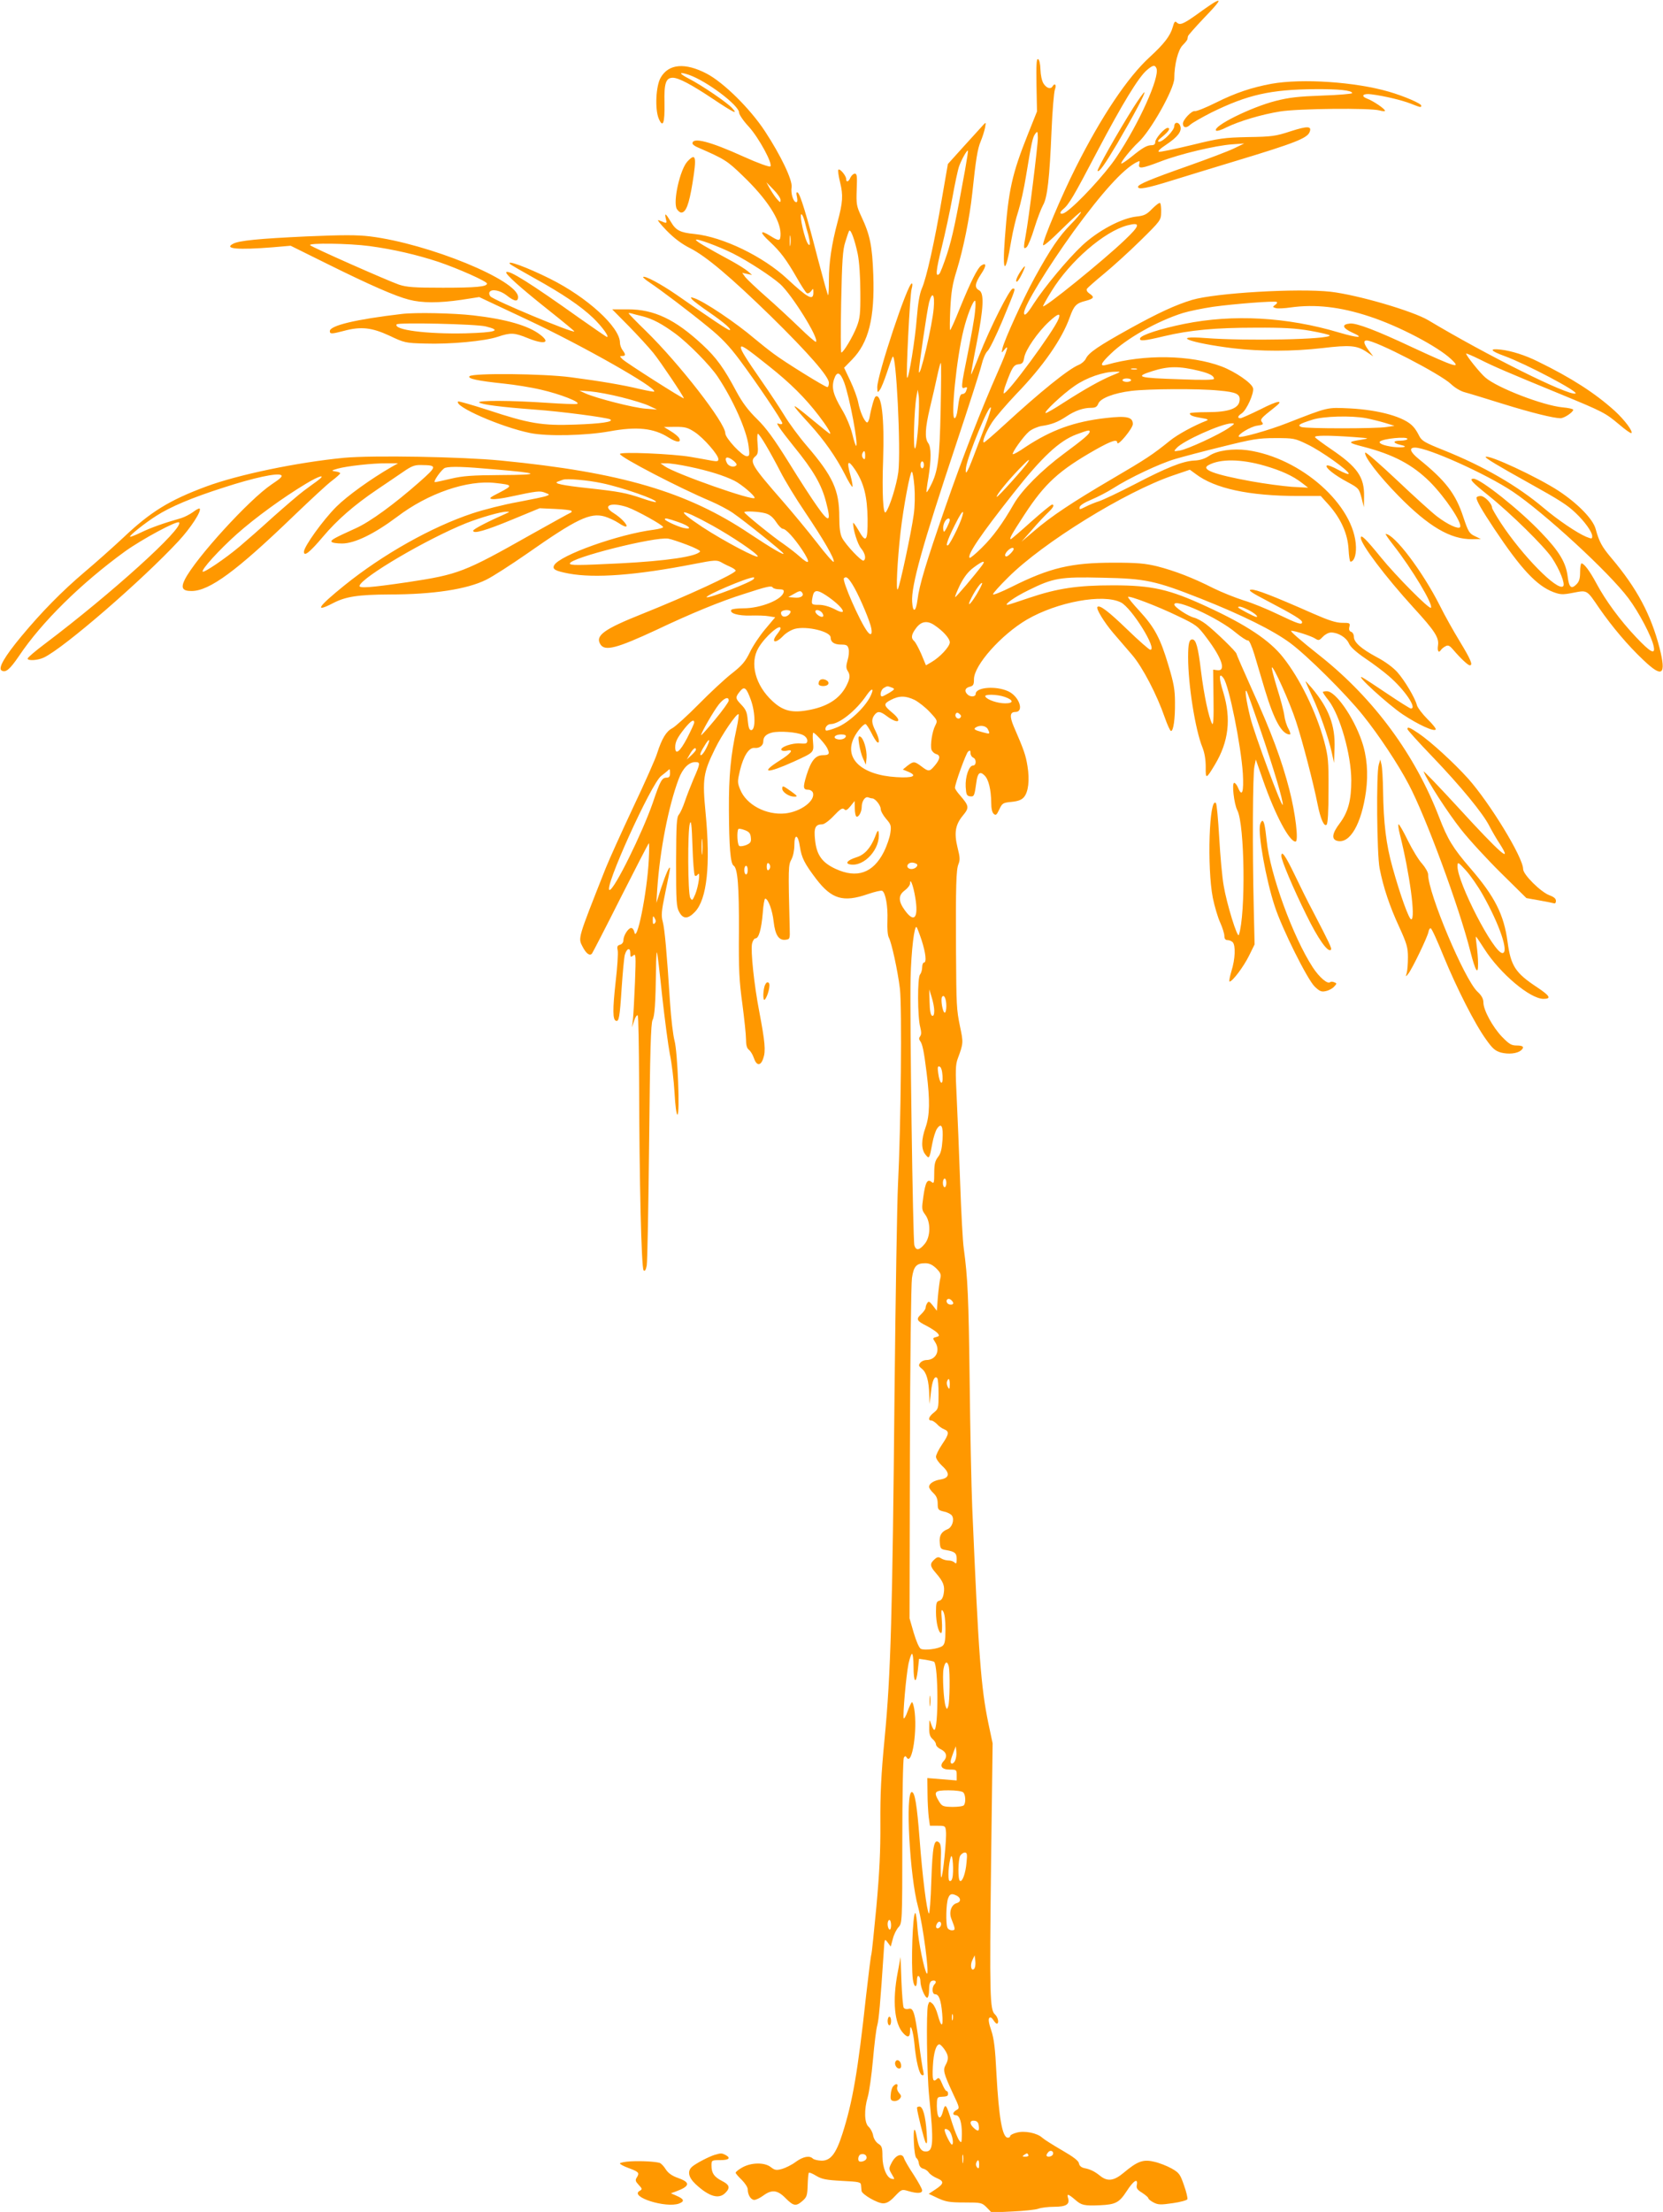 <?xml version="1.0" standalone="no"?>
<!DOCTYPE svg PUBLIC "-//W3C//DTD SVG 20010904//EN"
 "http://www.w3.org/TR/2001/REC-SVG-20010904/DTD/svg10.dtd">
<svg version="1.0" xmlns="http://www.w3.org/2000/svg"
 width="963pt" height="1280pt" viewBox="0 0 963 1280"
 preserveAspectRatio="xMidYMid meet">
<g transform="translate(0,1280) scale(0.1,-0.1)"
fill="#ff9800" stroke="none">
<path d="M7035 12788 c-11 -6 -57 -37 -102 -70 -83 -59 -101 -66 -120 -47 -9
9 -14 1 -22 -28 -14 -50 -50 -97 -133 -173 -128 -117 -279 -342 -428 -638 -83
-165 -190 -418 -190 -449 0 -11 38 21 110 92 61 60 110 104 110 98 0 -6 -27
-39 -60 -72 -66 -67 -116 -140 -208 -307 -66 -120 -177 -363 -187 -410 -6 -28
-6 -28 9 -10 31 39 23 8 -35 -124 -100 -227 -203 -491 -305 -785 -111 -320
-151 -452 -161 -536 -9 -71 -27 -78 -31 -12 -6 93 59 326 253 908 74 222 141
430 149 464 8 34 23 69 34 79 11 9 49 87 85 172 82 198 79 190 62 190 -18 0
-132 -227 -195 -387 -24 -62 -45 -111 -47 -110 -1 2 13 82 32 178 41 206 45
293 15 309 -28 15 -25 39 11 94 32 47 32 69 2 50 -22 -14 -62 -94 -124 -246
-28 -71 -54 -128 -57 -128 -3 0 -2 55 1 123 5 97 12 143 37 222 38 123 75 305
90 445 21 200 31 260 49 302 10 24 21 59 25 78 6 34 6 35 -12 15 -10 -11 -60
-66 -111 -122 l-92 -102 -35 -202 c-42 -247 -89 -459 -116 -519 -13 -31 -22
-84 -29 -170 -9 -121 -47 -356 -56 -346 -8 7 16 479 26 514 5 17 6 32 1 32
-24 0 -200 -530 -200 -601 1 -32 2 -33 15 -15 8 10 26 55 41 100 15 45 29 86
33 91 20 35 49 -535 33 -667 -10 -75 -51 -207 -73 -232 -15 -17 -22 114 -15
304 8 243 -9 387 -44 365 -7 -4 -24 -61 -35 -123 -4 -18 -11 -30 -16 -26 -16
10 -39 63 -49 114 -5 27 -26 84 -46 126 l-36 76 46 47 c96 98 132 240 123 491
-6 168 -19 231 -69 337 -28 60 -30 71 -27 156 3 77 2 92 -11 92 -8 0 -19 -10
-25 -22 -11 -26 -25 -30 -25 -9 0 19 -37 63 -45 54 -4 -4 1 -37 10 -74 18 -74
16 -114 -15 -229 -34 -127 -50 -236 -50 -333 0 -52 -2 -93 -5 -90 -3 3 -30
100 -60 214 -63 246 -101 371 -116 380 -8 4 -9 -4 -4 -25 4 -20 3 -31 -4 -31
-17 0 -33 51 -27 87 6 40 -62 183 -154 323 -85 130 -240 283 -338 334 -125 65
-220 57 -266 -23 -28 -48 -34 -181 -12 -236 25 -59 36 -29 34 90 -3 113 8 145
48 145 34 0 109 -40 232 -122 120 -80 149 -94 112 -54 -29 33 -182 136 -253
172 -58 30 -57 41 2 21 104 -36 291 -177 291 -219 0 -11 25 -48 56 -81 59 -65
140 -215 125 -230 -5 -5 -72 19 -156 57 -192 87 -295 114 -295 76 0 -6 15 -17
33 -24 154 -67 168 -76 258 -163 140 -134 218 -255 219 -335 0 -45 -7 -46 -61
-12 -60 37 -61 20 -2 -34 62 -58 96 -103 157 -209 26 -46 52 -86 58 -89 6 -4
17 1 25 11 12 18 13 17 13 -8 0 -49 -30 -33 -151 79 -139 130 -373 243 -537
260 -84 8 -108 21 -137 70 -30 50 -38 56 -29 17 6 -22 4 -25 -10 -20 -9 4 -24
10 -33 13 -10 4 11 -23 47 -60 44 -45 88 -78 136 -102 93 -47 235 -167 468
-394 218 -214 336 -349 336 -385 0 -14 -4 -25 -9 -25 -13 0 -246 144 -311 193
-30 22 -80 62 -110 87 -109 93 -294 217 -351 235 -21 7 -22 6 -11 -8 8 -9 53
-43 100 -75 84 -58 135 -102 116 -102 -9 0 -108 66 -306 204 -93 64 -185 113
-194 103 -2 -2 15 -17 38 -32 63 -42 229 -167 341 -259 74 -60 119 -107 181
-190 97 -130 246 -351 246 -365 0 -6 -8 -7 -17 -4 -16 6 -16 4 1 -22 11 -17
47 -64 81 -106 115 -141 163 -223 189 -326 31 -117 17 -122 -54 -20 -28 39
-102 153 -163 252 -85 136 -129 197 -183 250 -52 51 -85 95 -120 160 -72 135
-115 195 -196 270 -158 147 -280 205 -432 205 l-91 0 96 -97 c53 -54 117 -124
143 -156 42 -52 176 -252 176 -262 0 -7 -335 206 -355 226 -17 17 -18 19 -2
19 21 0 21 9 2 34 -8 11 -15 30 -15 43 0 90 -190 263 -405 370 -132 66 -260
113 -230 84 6 -5 68 -41 138 -80 166 -92 268 -161 341 -230 52 -50 96 -111 81
-111 -3 0 -74 49 -158 108 -285 203 -411 282 -425 267 -9 -9 80 -89 254 -227
78 -62 141 -114 140 -116 -10 -10 -468 181 -486 203 -7 8 -9 19 -5 25 12 20
62 10 100 -20 44 -35 65 -38 65 -9 0 97 -518 309 -857 351 -74 9 -158 9 -367
0 -277 -13 -393 -24 -427 -43 -54 -29 30 -36 230 -20 l104 9 206 -102 c256
-127 401 -190 479 -210 76 -20 173 -20 304 -1 l103 16 285 -134 c315 -148 747
-393 728 -413 -2 -2 -40 5 -84 15 -95 23 -224 45 -399 68 -157 21 -567 25
-586 6 -14 -14 48 -27 201 -43 58 -6 154 -21 213 -35 110 -25 233 -73 209 -82
-7 -3 -86 0 -175 6 -201 14 -405 15 -392 2 13 -12 131 -27 320 -41 154 -11
420 -46 439 -57 22 -14 -55 -25 -204 -30 -191 -7 -267 6 -503 84 -93 30 -171
52 -174 50 -27 -28 250 -149 418 -183 99 -20 320 -15 459 10 158 29 256 19
342 -36 47 -30 76 -31 60 -2 -5 8 -26 26 -48 39 l-39 24 66 1 c57 0 72 -4 113
-31 51 -34 136 -131 136 -156 0 -13 -7 -14 -37 -9 -21 4 -76 14 -123 22 -104
18 -410 31 -410 17 0 -18 344 -197 525 -273 44 -19 103 -50 130 -69 67 -46
282 -219 291 -233 11 -17 -72 32 -194 113 -362 243 -745 356 -1442 424 -226
22 -741 31 -906 16 -270 -26 -614 -97 -802 -167 -212 -79 -321 -146 -479 -296
-60 -56 -160 -145 -223 -198 -131 -111 -249 -231 -367 -373 -97 -117 -135
-183 -114 -197 24 -14 47 5 101 84 132 197 360 421 615 606 98 70 300 179 312
167 30 -31 -393 -413 -775 -701 -56 -42 -102 -81 -102 -87 0 -14 58 -11 94 6
116 55 569 447 779 673 71 76 136 176 123 189 -2 3 -20 -6 -38 -20 -18 -13
-49 -29 -68 -35 -102 -29 -178 -56 -233 -83 -33 -16 -62 -27 -64 -25 -6 6 87
80 152 121 83 53 206 105 391 164 175 57 308 85 331 72 12 -6 -1 -19 -54 -54
-130 -87 -441 -428 -503 -551 -24 -49 -13 -66 39 -66 104 0 261 116 591 434
96 92 196 185 222 204 27 20 48 40 48 43 0 4 -12 9 -28 11 -25 4 -24 5 13 16
53 15 204 32 285 31 l65 0 -39 -22 c-118 -68 -256 -167 -319 -230 -77 -77
-187 -230 -187 -260 0 -30 33 -4 111 88 80 95 179 182 314 273 50 33 116 79
149 101 49 34 67 41 105 40 94 -1 93 -7 -10 -98 -144 -127 -286 -231 -369
-268 -128 -58 -145 -68 -140 -78 3 -6 30 -10 61 -10 73 0 187 56 318 154 180
137 408 215 570 196 101 -11 102 -14 26 -54 -60 -30 -66 -36 -44 -39 14 -2 59
4 100 13 159 34 175 36 205 24 28 -11 28 -11 8 -19 -12 -5 -86 -20 -165 -35
-79 -14 -198 -44 -264 -66 -235 -78 -518 -237 -740 -416 -155 -125 -178 -161
-66 -103 73 38 145 49 327 50 252 0 448 30 559 85 39 19 144 87 235 150 291
204 368 240 452 216 23 -7 60 -24 81 -38 20 -14 40 -23 44 -19 9 8 -33 52 -74
77 -70 43 -15 66 80 34 52 -18 207 -104 207 -115 0 -5 -24 -11 -52 -15 -206
-26 -547 -148 -579 -206 -12 -23 6 -33 85 -48 151 -28 389 -10 723 55 122 24
134 24 160 10 15 -9 40 -21 56 -28 15 -7 27 -16 27 -20 0 -17 -280 -146 -540
-250 -223 -89 -275 -126 -243 -177 26 -41 96 -22 324 84 200 95 373 166 507
208 138 45 159 49 167 37 3 -5 20 -10 36 -10 23 0 30 -4 27 -16 -8 -44 -133
-94 -232 -94 -36 0 -67 -4 -71 -9 -12 -20 40 -35 110 -33 39 1 87 0 107 -4
l37 -6 -58 -69 c-32 -38 -72 -98 -89 -134 -26 -53 -44 -75 -104 -122 -40 -31
-127 -112 -193 -179 -66 -67 -135 -129 -152 -138 -35 -18 -60 -59 -88 -146 -9
-30 -72 -172 -140 -315 -67 -143 -138 -300 -158 -350 -164 -415 -160 -401
-133 -454 21 -40 41 -54 54 -39 5 7 80 152 166 323 86 170 159 311 163 315 3
3 3 -40 0 -95 -10 -194 -71 -493 -84 -417 -3 12 -10 22 -18 22 -17 0 -45 -44
-45 -71 0 -12 -8 -23 -20 -26 -15 -4 -18 -11 -13 -33 3 -16 -2 -97 -12 -182
-18 -162 -17 -219 2 -225 17 -6 22 19 33 192 6 88 14 173 18 189 11 39 32 46
32 11 0 -24 2 -26 17 -14 15 13 16 2 10 -156 -4 -93 -9 -190 -12 -215 l-5 -45
12 38 c7 22 16 35 21 31 4 -4 7 -179 8 -388 1 -560 13 -1074 26 -1087 7 -7 13
1 18 28 4 21 10 344 14 718 5 521 10 685 20 703 12 23 17 92 20 296 0 55 3 97
5 95 3 -2 16 -114 30 -249 15 -135 35 -288 45 -340 11 -52 23 -152 27 -222 4
-75 11 -128 17 -128 15 0 1 363 -17 428 -8 29 -20 128 -26 220 -19 296 -31
425 -42 468 -10 36 -8 61 15 171 15 70 27 133 27 138 -1 21 -25 -33 -52 -115
l-27 -85 5 80 c15 224 65 480 124 637 23 62 59 98 96 98 31 0 30 -7 -10 -98
-18 -43 -41 -102 -51 -132 -10 -30 -25 -63 -33 -73 -14 -15 -16 -56 -17 -275
0 -228 2 -261 18 -289 23 -43 51 -42 92 1 69 74 90 270 61 571 -19 198 -14
232 54 371 40 83 127 210 137 201 2 -3 -2 -38 -11 -79 -35 -160 -46 -278 -45
-475 1 -216 9 -310 27 -322 24 -14 32 -121 31 -381 -2 -222 2 -290 20 -420 11
-85 21 -177 21 -204 0 -34 5 -52 17 -61 9 -7 22 -28 28 -46 16 -48 40 -49 55
-3 15 43 10 94 -23 269 -30 154 -51 354 -42 395 4 17 13 30 20 30 19 0 34 53
42 147 3 46 10 83 14 83 17 0 42 -67 49 -133 9 -78 30 -110 69 -105 25 3 26 5
24 68 -9 351 -8 364 10 397 10 19 17 53 17 83 0 69 22 62 32 -9 10 -65 26 -97
95 -188 89 -116 156 -136 298 -87 41 14 79 23 84 19 19 -11 33 -89 30 -170 -2
-45 1 -89 8 -100 16 -30 51 -189 64 -295 13 -104 6 -804 -11 -1135 -5 -99 -14
-641 -20 -1205 -12 -1280 -22 -1632 -57 -1995 -21 -216 -26 -329 -25 -495 1
-161 -5 -283 -23 -483 -14 -148 -27 -272 -29 -276 -3 -4 -16 -113 -31 -242
-47 -434 -78 -614 -137 -797 -37 -116 -69 -157 -123 -155 -20 1 -42 6 -48 12
-19 19 -56 12 -99 -19 -22 -17 -59 -35 -80 -41 -33 -9 -42 -7 -65 11 -36 28
-112 27 -164 -2 -22 -12 -39 -26 -39 -31 0 -4 16 -23 35 -41 19 -19 35 -43 35
-55 0 -32 18 -61 38 -61 10 0 33 11 52 25 49 36 82 33 129 -15 46 -46 60 -49
98 -16 25 22 28 31 30 91 1 37 4 69 7 72 3 3 22 -5 43 -18 32 -19 56 -24 148
-29 101 -5 110 -7 111 -25 1 -11 2 -26 3 -33 2 -20 92 -72 125 -72 21 0 40 11
68 41 39 41 41 41 78 30 51 -15 80 -14 80 4 0 8 -22 48 -49 90 -28 42 -53 85
-56 96 -10 32 -47 20 -70 -23 -19 -36 -19 -38 -1 -69 18 -30 18 -31 0 -27 -29
5 -54 65 -54 130 0 50 -3 60 -24 73 -14 9 -27 30 -30 48 -3 18 -15 40 -26 50
-25 21 -27 100 -5 173 8 27 22 123 30 214 8 91 19 181 25 200 9 31 18 130 37
419 5 84 5 85 23 61 l18 -24 12 44 c6 25 21 55 33 68 21 23 22 27 22 495 0
260 4 478 9 486 7 11 10 11 17 0 31 -48 63 163 43 283 -4 21 -9 38 -13 38 -3
0 -15 -24 -25 -52 -10 -29 -21 -47 -23 -41 -6 18 14 247 28 316 7 31 16 57 20
57 5 0 9 -33 9 -74 0 -94 15 -107 25 -20 l7 65 41 -6 c23 -4 44 -9 46 -11 25
-23 26 -394 1 -394 -4 0 -12 15 -18 33 -10 31 -10 31 -11 -18 -1 -39 4 -54 19
-68 11 -9 20 -23 20 -31 0 -8 12 -21 27 -28 34 -16 41 -43 18 -68 -27 -29 -12
-50 35 -50 38 0 40 -1 40 -31 l0 -32 -85 7 -85 7 1 -88 c0 -48 4 -110 7 -138
l7 -50 45 0 c44 0 45 -1 48 -35 4 -42 -18 -259 -27 -264 -3 -2 -4 40 -3 93 3
78 1 100 -11 110 -28 23 -37 -21 -44 -224 -3 -108 -10 -192 -14 -188 -12 12
-38 217 -54 433 -15 193 -27 270 -45 270 -38 0 -12 -491 36 -663 29 -106 68
-404 51 -387 -14 13 -49 185 -54 262 -3 49 -9 88 -13 88 -15 0 -25 -299 -14
-383 7 -51 24 -54 24 -6 0 18 4 28 10 24 6 -3 10 -17 10 -31 0 -32 26 -94 39
-94 6 0 11 20 11 45 0 32 5 47 15 52 21 7 32 -4 17 -19 -17 -17 -15 -58 3 -58
22 0 34 -32 41 -112 7 -81 -5 -84 -26 -6 -7 26 -20 54 -30 63 -17 15 -19 15
-26 -7 -11 -33 -7 -393 6 -523 28 -277 25 -325 -19 -325 -26 0 -40 20 -50 74
-14 77 -23 67 -19 -22 2 -47 8 -86 15 -90 6 -4 13 -18 14 -32 3 -15 12 -26 24
-29 11 -2 26 -12 33 -22 7 -11 29 -26 49 -34 42 -18 39 -32 -11 -65 l-38 -25
53 -25 c46 -21 68 -25 154 -25 97 0 101 -1 129 -29 l28 -29 122 6 c66 3 134
10 149 16 16 6 57 11 91 11 69 0 92 14 81 50 -9 28 1 25 42 -10 35 -31 51 -35
143 -31 90 4 111 15 154 81 40 62 67 79 59 36 -4 -18 3 -28 31 -45 20 -13 36
-27 36 -32 0 -4 14 -16 30 -24 27 -14 42 -14 111 -4 44 6 83 17 85 23 2 6 -6
43 -20 81 -22 64 -28 72 -72 97 -27 15 -73 33 -102 39 -63 15 -96 2 -175 -64
-56 -47 -93 -52 -135 -19 -32 26 -57 39 -94 46 -17 4 -28 14 -30 27 -2 15 -32
38 -98 76 -52 30 -104 63 -115 73 -29 27 -103 42 -148 29 -20 -5 -37 -14 -37
-19 0 -6 -6 -10 -14 -10 -32 0 -52 116 -66 373 -7 143 -14 200 -30 248 -14 40
-18 65 -11 72 6 6 14 2 23 -12 7 -11 16 -21 20 -21 15 0 8 37 -11 54 -29 26
-31 111 -22 870 l9 698 -24 113 c-44 212 -57 391 -94 1250 -5 121 -12 452 -15
735 -6 485 -11 595 -34 765 -6 39 -15 210 -21 380 -6 171 -15 393 -20 494 -8
155 -7 190 6 225 33 89 33 93 13 187 -20 99 -21 117 -23 434 -2 380 1 473 14
504 10 25 9 41 -5 96 -21 86 -13 133 31 186 38 46 36 55 -17 117 -16 18 -29
37 -29 43 0 24 64 200 76 210 11 9 14 7 14 -9 0 -11 7 -22 15 -26 20 -7 20
-46 -1 -46 -23 0 -45 -65 -42 -123 3 -45 6 -52 25 -55 24 -3 26 2 37 82 7 54
21 65 47 39 24 -23 38 -82 39 -159 0 -32 5 -56 15 -64 12 -10 17 -5 32 27 17
36 21 38 72 43 38 4 58 12 71 28 25 30 33 98 20 178 -10 64 -21 95 -80 231
-24 57 -22 83 9 83 54 0 23 91 -41 120 -72 33 -188 23 -188 -15 0 -18 -31 -20
-48 -3 -19 19 -14 37 13 44 21 5 25 12 25 44 0 80 157 257 307 345 176 102
441 151 544 99 63 -32 213 -274 170 -274 -6 0 -67 53 -135 119 -109 105 -158
142 -171 129 -10 -9 39 -89 90 -149 30 -35 80 -93 111 -129 60 -70 143 -229
189 -362 15 -43 31 -78 36 -78 14 0 24 70 23 165 0 74 -7 112 -38 215 -47 158
-80 219 -168 315 -39 42 -68 78 -66 81 9 8 171 -54 287 -110 109 -52 116 -57
169 -128 89 -118 114 -194 60 -186 l-23 3 2 -165 c2 -115 -1 -160 -8 -148 -19
34 -47 165 -64 302 -17 142 -29 186 -51 186 -18 0 -24 -25 -24 -103 0 -158 41
-419 83 -522 13 -33 19 -72 19 -114 -1 -71 2 -71 53 14 80 133 95 265 49 418
-27 85 -26 120 1 83 32 -43 101 -388 112 -552 6 -106 -4 -139 -27 -84 -7 17
-17 30 -23 30 -15 0 -1 -123 18 -159 43 -83 49 -600 9 -721 -8 -23 -71 182
-88 285 -9 49 -20 175 -26 280 -6 104 -14 193 -19 198 -39 39 -52 -374 -18
-548 10 -49 29 -114 43 -144 13 -29 24 -64 24 -77 0 -16 6 -24 18 -24 10 0 23
-5 30 -12 18 -18 15 -98 -7 -167 -10 -34 -15 -61 -11 -61 17 0 82 87 113 150
l32 65 -5 215 c-8 335 -6 771 4 815 l8 40 43 -123 c69 -197 151 -352 187 -352
19 0 0 163 -36 302 -44 169 -102 327 -216 578 -49 109 -90 203 -90 207 0 11
-124 131 -176 171 -22 17 -53 34 -70 38 -35 9 -114 61 -114 76 0 39 256 -78
355 -162 33 -27 65 -48 71 -46 7 3 22 -30 38 -82 14 -48 42 -140 61 -205 53
-175 98 -257 144 -257 6 0 2 15 -8 33 -10 17 -21 52 -24 77 -3 25 -22 96 -42
159 -19 63 -33 116 -30 119 9 9 104 -202 140 -313 36 -108 102 -362 125 -480
17 -85 38 -131 52 -117 7 7 11 73 11 199 1 171 -2 196 -25 283 -47 172 -141
364 -238 486 -78 99 -212 188 -440 293 -218 101 -318 124 -545 124 -205 0
-321 -17 -487 -73 -64 -22 -120 -40 -124 -40 -23 0 42 46 120 84 145 72 185
79 430 73 251 -5 306 -17 572 -122 237 -94 415 -182 514 -255 98 -72 324 -296
423 -420 91 -113 204 -283 265 -400 99 -187 291 -707 356 -964 30 -117 46
-143 45 -71 0 28 -4 74 -8 103 -4 28 -6 52 -4 52 2 0 24 -33 49 -72 90 -141
264 -288 342 -288 47 0 38 17 -37 67 -126 83 -152 123 -171 262 -21 158 -74
263 -215 426 -102 118 -132 168 -181 295 -139 362 -377 685 -684 930 -124 98
-183 150 -173 150 23 0 117 -31 137 -44 22 -14 25 -13 47 10 12 13 33 24 47
24 41 0 88 -29 103 -63 9 -21 41 -50 95 -87 45 -30 106 -76 136 -102 91 -78
166 -188 128 -188 -5 0 -66 38 -134 84 -68 46 -134 89 -147 96 -50 24 150
-158 234 -214 89 -59 182 -102 191 -87 3 4 -19 32 -49 61 -29 29 -56 65 -60
79 -10 41 -70 142 -113 191 -24 27 -71 62 -119 87 -91 49 -133 86 -133 118 0
13 -7 26 -16 29 -11 4 -14 13 -10 29 5 22 2 23 -42 23 -35 0 -78 14 -167 53
-238 105 -335 142 -360 139 -21 -2 -1 -16 97 -67 149 -78 198 -108 198 -121 0
-18 -24 -10 -139 45 -62 30 -152 67 -200 81 -47 15 -125 46 -174 70 -120 61
-225 101 -326 127 -71 17 -116 21 -251 21 -247 0 -370 -29 -592 -140 -60 -30
-108 -49 -108 -43 0 6 39 50 88 98 201 201 679 496 955 590 l97 33 33 -24
c111 -85 310 -128 596 -128 l129 0 47 -52 c71 -81 109 -167 114 -255 2 -40 7
-73 11 -73 20 0 33 35 32 84 -6 241 -318 518 -630 561 -83 11 -175 -2 -219
-32 -25 -17 -54 -27 -88 -28 -68 -4 -158 -40 -348 -139 -89 -46 -180 -89 -202
-96 -22 -7 -57 -21 -78 -32 -36 -18 -38 -18 -35 -2 2 10 29 27 68 43 36 15 92
44 125 65 93 60 271 144 360 170 44 13 168 46 275 72 173 43 207 49 305 49
106 0 113 -1 185 -36 80 -38 240 -152 240 -170 0 -6 -27 4 -60 22 -32 18 -63
30 -67 25 -11 -11 44 -55 121 -96 63 -34 66 -37 80 -90 l14 -55 1 63 c2 112
-39 170 -191 273 -47 32 -89 63 -93 69 -7 11 74 12 225 1 92 -7 93 -7 45 -15
-84 -13 -83 -17 10 -41 174 -45 284 -103 386 -204 89 -90 188 -238 174 -261
-9 -14 -71 14 -134 62 -30 23 -134 117 -232 210 -98 92 -180 164 -183 159 -11
-18 79 -135 193 -251 174 -177 300 -251 425 -250 l51 1 -35 17 c-32 15 -38 26
-66 109 -44 135 -102 211 -257 336 -52 42 -60 67 -23 67 74 0 412 -152 565
-254 181 -121 558 -467 671 -618 60 -80 135 -222 146 -278 11 -51 -18 -36
-102 53 -91 96 -176 211 -230 312 -38 71 -71 115 -86 115 -4 0 -8 -22 -8 -50
0 -37 -5 -55 -21 -71 -30 -30 -43 -19 -51 45 -10 81 -49 146 -153 254 -124
131 -352 312 -392 312 -28 0 -10 -20 85 -96 130 -104 324 -295 369 -362 45
-68 78 -151 65 -164 -32 -32 -237 177 -361 366 -28 43 -51 83 -51 88 0 24 -43
68 -66 68 -13 0 -24 -5 -24 -10 0 -18 30 -70 103 -180 154 -231 245 -329 342
-366 41 -15 53 -16 115 -4 82 16 78 18 150 -88 75 -108 165 -215 255 -300 112
-107 135 -90 95 69 -50 193 -131 345 -278 519 -56 66 -72 96 -92 169 -15 57
-104 148 -215 221 -123 80 -406 212 -422 196 -5 -5 71 -51 251 -151 178 -99
222 -127 270 -173 52 -49 96 -110 96 -134 0 -17 -2 -17 -35 -4 -54 23 -162 96
-245 166 -154 130 -348 242 -580 335 -110 44 -127 54 -142 83 -9 19 -24 43
-35 54 -49 55 -195 96 -368 105 -133 6 -120 9 -364 -86 -104 -41 -269 -87
-277 -78 -11 11 68 59 106 64 34 5 38 8 28 20 -13 16 -7 23 72 85 61 47 23 43
-82 -11 -57 -28 -109 -51 -115 -51 -19 0 -16 13 6 27 29 18 74 118 67 147 -7
30 -104 96 -183 126 -180 67 -449 71 -662 10 -45 -13 -40 5 20 62 92 90 270
190 419 237 36 11 115 27 175 36 123 17 356 35 368 28 5 -3 1 -11 -9 -17 -16
-12 -15 -13 5 -19 12 -3 50 -1 84 4 142 20 288 4 457 -52 169 -55 394 -173
473 -247 63 -59 24 -47 -224 68 -206 97 -324 142 -362 138 -50 -5 -44 -26 15
-53 72 -32 34 -32 -78 1 -302 90 -613 107 -896 50 -138 -28 -249 -64 -256 -83
-6 -19 23 -16 140 12 148 35 294 49 528 49 160 1 230 -3 318 -18 61 -11 112
-23 112 -27 0 -23 -482 -33 -719 -15 -208 16 -91 -28 159 -59 160 -19 345 -19
518 1 160 19 199 15 254 -21 l40 -27 -26 34 c-29 39 -33 58 -12 58 52 0 427
-194 488 -252 23 -22 57 -42 81 -48 23 -6 121 -36 217 -66 171 -53 294 -83
336 -84 22 0 74 35 74 49 0 5 -28 11 -62 14 -113 11 -376 112 -446 172 -31 26
-112 127 -112 139 0 3 35 -12 78 -33 83 -42 158 -74 467 -201 250 -103 261
-109 341 -176 36 -31 68 -53 71 -50 10 10 -39 76 -97 129 -113 102 -251 191
-444 285 -72 36 -153 62 -215 69 -70 8 -62 -7 21 -37 124 -45 435 -209 411
-217 -41 -14 -513 221 -852 424 -91 54 -410 147 -566 165 -191 21 -666 -7
-801 -47 -94 -28 -196 -75 -359 -165 -186 -103 -241 -141 -257 -175 -6 -13
-24 -29 -41 -36 -61 -25 -224 -157 -432 -348 -60 -55 -113 -101 -117 -101 -14
0 13 65 48 118 20 30 82 102 138 161 157 162 266 319 311 446 24 67 38 81 91
94 49 13 54 22 22 43 -13 9 -18 19 -14 27 4 6 49 46 99 87 51 42 146 128 211
192 117 115 119 118 120 164 1 25 -2 49 -6 53 -4 4 -24 -11 -45 -32 -33 -34
-46 -41 -93 -46 -87 -10 -222 -82 -314 -168 -84 -79 -217 -239 -280 -336 -37
-59 -56 -77 -56 -53 0 40 137 263 287 471 165 226 286 359 362 399 22 11 23
11 18 -9 -7 -30 14 -27 124 15 111 43 317 92 414 99 l70 5 -60 -29 c-33 -16
-152 -61 -265 -101 -219 -77 -290 -107 -290 -121 0 -18 53 -8 197 37 82 25
249 77 373 114 341 103 411 131 424 167 13 34 -12 35 -109 4 -88 -29 -111 -32
-248 -34 -139 -3 -167 -7 -326 -46 -96 -23 -181 -41 -190 -39 -9 2 7 18 42 41
66 44 92 77 82 107 -8 26 -35 26 -35 0 0 -24 -64 -90 -88 -90 -12 1 -6 10 21
31 36 30 47 49 28 49 -17 0 -71 -61 -71 -81 0 -13 -7 -19 -21 -19 -27 0 -52
-14 -117 -67 -30 -24 -57 -42 -59 -39 -6 6 61 88 97 121 71 63 210 310 210
372 0 79 22 166 49 192 14 14 26 29 27 34 1 4 2 11 3 17 0 5 42 52 92 105 90
93 104 115 64 93z m-338 -384 c19 -51 -101 -319 -233 -515 -63 -95 -227 -272
-292 -316 -29 -20 -44 -7 -17 15 35 29 60 71 199 336 146 277 240 431 288 471
34 29 46 31 55 9z m-1108 -584 c-54 -299 -74 -394 -105 -490 -19 -58 -39 -109
-44 -114 -24 -24 -21 16 13 152 20 81 48 210 62 288 14 78 31 159 39 182 14
39 46 96 51 90 2 -2 -6 -50 -16 -108z m-1069 -177 c0 -16 -2 -16 -18 2 -11 11
-29 38 -42 60 l-22 40 41 -42 c23 -23 41 -50 41 -60z m140 -125 c6 -24 15 -59
21 -78 11 -45 12 -67 0 -54 -20 21 -55 174 -40 174 4 0 13 -19 19 -42z m1852
-108 c-122 -117 -472 -400 -472 -382 0 4 22 44 49 87 107 174 306 346 440 381
78 20 74 0 -17 -86z m-1545 -80 c9 -45 15 -134 15 -220 1 -126 -2 -152 -21
-201 -22 -57 -77 -149 -89 -149 -4 0 -4 132 -1 292 5 239 9 303 24 348 9 30
19 59 22 64 9 14 33 -53 50 -134z m-390 53 c-2 -16 -4 -5 -4 22 0 28 2 40 4
28 2 -13 2 -35 0 -50z m-332 -50 c89 -45 221 -131 273 -177 69 -63 226 -315
207 -334 -3 -3 -47 35 -98 85 -51 49 -137 129 -192 177 -55 48 -108 99 -119
112 l-18 25 28 -6 29 -6 -24 21 c-13 11 -54 37 -90 57 -157 85 -211 117 -211
125 0 11 131 -37 215 -79z m-2105 43 c140 -19 273 -50 398 -91 115 -39 282
-113 282 -126 0 -18 -63 -24 -255 -24 -168 0 -209 3 -255 18 -66 23 -501 215
-514 228 -15 14 225 11 344 -5z m3267 -358 c-7 -97 -83 -420 -86 -368 -1 25
48 358 59 400 18 67 34 49 27 -32z m239 -22 c-3 -36 -22 -142 -41 -237 -40
-196 -41 -211 -20 -203 17 7 18 3 9 -20 -3 -9 -12 -16 -20 -16 -14 0 -19 -15
-29 -92 -3 -27 -11 -48 -17 -48 -24 0 11 349 52 512 20 81 54 168 66 168 4 0
4 -29 0 -64z m-1926 -26 c61 -16 113 -44 190 -100 76 -56 203 -185 246 -250
89 -133 168 -310 179 -402 7 -52 5 -58 -11 -58 -26 0 -124 105 -124 133 0 60
-265 401 -459 591 -56 54 -101 101 -101 103 0 2 8 2 18 -1 9 -3 37 -10 62 -16z
m2410 -15 c-26 -69 -303 -445 -318 -431 -2 3 3 27 13 53 35 96 45 112 73 115
22 2 28 9 33 39 7 44 79 148 143 207 52 48 70 54 56 17z m-1677 -274 c126
-100 210 -184 289 -287 45 -59 73 -104 64 -104 -3 0 -48 36 -101 80 -134 111
-137 107 -16 -25 83 -91 153 -191 203 -289 21 -43 42 -76 44 -73 3 3 -2 32
-11 65 -24 85 -15 96 28 32 50 -77 69 -152 71 -283 1 -130 -9 -143 -53 -65
-17 29 -31 48 -31 41 0 -39 26 -122 46 -146 24 -29 31 -61 15 -71 -11 -7 -103
90 -125 132 -11 22 -16 57 -16 121 0 154 -36 234 -188 411 -45 52 -103 131
-130 176 -27 44 -85 132 -129 195 -93 134 -123 182 -123 198 0 18 28 0 163
-108z m994 -253 c-6 -286 -15 -356 -58 -439 -11 -23 -22 -39 -24 -37 -1 1 3
39 11 83 17 107 17 177 -1 201 -21 28 -18 85 10 204 14 58 33 140 42 183 9 42
18 77 21 77 3 0 2 -123 -1 -272z m1497 226 c61 -15 86 -29 86 -46 0 -7 -67 -8
-192 -3 -251 8 -271 14 -163 48 92 29 154 29 269 1z m-361 9 c-7 -2 -21 -2
-30 0 -10 3 -4 5 12 5 17 0 24 -2 18 -5z m-144 -36 c-69 -29 -156 -78 -278
-156 -52 -34 -99 -61 -105 -61 -19 0 98 110 167 157 69 48 167 82 237 82 34 1
33 0 -21 -22z m-1551 -39 c32 -86 85 -368 69 -368 -2 0 -13 31 -22 70 -10 40
-35 100 -60 141 -50 84 -61 126 -45 175 16 48 35 42 58 -18z m1662 12 c0 -5
-11 -10 -25 -10 -14 0 -25 5 -25 10 0 6 11 10 25 10 14 0 25 -4 25 -10z m508
-60 c102 -9 125 -20 120 -59 -5 -45 -64 -66 -185 -66 -57 0 -103 -3 -103 -7 0
-12 19 -19 68 -27 37 -6 43 -10 27 -16 -72 -28 -167 -80 -210 -115 -100 -81
-140 -107 -333 -220 -237 -139 -355 -218 -453 -302 l-74 -63 62 70 c33 39 75
83 92 99 31 29 39 46 23 46 -5 0 -60 -45 -122 -100 -61 -55 -114 -100 -116
-100 -12 0 4 28 77 140 120 184 202 258 415 379 93 52 124 61 124 39 1 -24 90
83 90 108 0 41 -35 49 -156 35 -184 -21 -316 -69 -466 -168 -37 -26 -70 -44
-73 -41 -7 7 61 103 94 131 17 14 50 28 73 32 57 8 95 23 143 55 49 33 98 50
142 50 26 0 35 5 43 24 11 31 91 62 192 74 97 12 390 14 506 2z m-3458 -39
c64 -16 136 -38 160 -50 l45 -21 -65 5 c-67 4 -290 61 -351 89 l-34 16 65 -5
c36 -3 117 -18 180 -34z m1718 -156 c-5 -72 -13 -134 -19 -140 -12 -11 -6 222
8 300 l7 40 6 -35 c3 -19 2 -93 -2 -165z m384 -17 c-22 -57 -51 -134 -66 -173
-35 -92 -49 -113 -42 -60 10 69 135 372 144 346 2 -6 -14 -57 -36 -113z m2209
52 c30 -6 79 -18 109 -27 l55 -17 -45 -7 c-59 -10 -469 -10 -494 0 -25 10 -13
18 63 42 64 21 226 25 312 9z m-795 -56 c-59 -41 -241 -124 -283 -131 -38 -6
-38 -6 -20 14 37 42 258 141 317 143 23 0 21 -2 -14 -26z m-806 -22 c0 -13
-35 -43 -150 -128 -127 -94 -243 -210 -289 -290 -66 -115 -121 -190 -185 -253
-36 -36 -68 -62 -71 -59 -16 16 64 134 253 373 166 211 266 304 365 341 70 26
77 27 77 16z m-1875 -78 c22 -37 60 -106 85 -155 25 -49 88 -153 141 -231 107
-159 173 -272 167 -289 -2 -6 -47 45 -99 113 -53 68 -141 174 -195 236 -182
208 -196 232 -158 263 13 11 15 26 11 71 -3 32 -2 58 2 58 4 0 25 -30 46 -66z
m3715 36 c0 -5 -18 -10 -41 -10 -46 0 -45 -14 3 -25 48 -10 15 -18 -45 -11
-53 7 -86 20 -76 31 18 17 159 31 159 15z m-3140 -97 c0 -20 -3 -24 -11 -16
-7 7 -9 19 -6 27 10 24 17 19 17 -11z m-745 -54 c-11 -16 -44 -10 -55 11 -18
33 -2 43 31 19 16 -11 27 -25 24 -30z m1688 17 c-16 -27 -176 -206 -181 -201
-6 6 58 86 127 158 57 59 68 67 54 43z m1370 -21 c96 -28 163 -58 217 -100
l35 -27 -95 5 c-52 4 -158 18 -235 32 -219 40 -294 69 -246 94 68 37 189 35
324 -4z m-1973 5 c0 -11 -4 -20 -10 -20 -5 0 -10 9 -10 20 0 11 5 20 10 20 6
0 10 -9 10 -20z m-1357 -11 c110 -23 200 -51 260 -81 40 -20 117 -85 117 -99
0 -22 -458 139 -521 183 l-24 17 33 0 c18 1 79 -8 135 -20z m-1130 -15 c266
-22 277 -32 37 -33 -168 -1 -220 -5 -288 -21 -46 -11 -88 -20 -93 -20 -15 0
41 78 59 83 33 9 107 7 285 -9z m2432 -98 c4 -48 3 -119 -4 -165 -14 -103 -80
-411 -92 -431 -12 -18 -3 164 16 332 17 147 55 348 65 348 5 0 11 -38 15 -84z
m-3459 30 c-16 -11 -51 -37 -78 -57 -27 -20 -106 -88 -176 -150 -69 -63 -157
-140 -195 -172 -82 -69 -205 -152 -213 -145 -10 11 97 128 198 218 107 95 267
211 400 291 79 48 122 58 64 15z m1650 -12 c116 -24 325 -97 312 -109 -2 -3
-38 7 -79 21 -94 32 -131 39 -312 59 -150 16 -206 28 -177 38 8 3 22 8 30 11
22 8 142 -2 226 -20z m-177 -160 c3 -4 1 -9 -5 -11 -6 -2 -107 -58 -225 -124
-393 -222 -423 -233 -719 -278 -212 -31 -284 -37 -278 -20 17 51 390 270 616
361 86 34 205 68 236 67 19 0 18 -1 -4 -11 -102 -45 -190 -90 -190 -99 0 -20
71 0 230 66 l155 64 89 -4 c48 -2 91 -7 95 -11z m816 -85 c115 -64 258 -160
263 -178 6 -19 -199 89 -322 170 -165 109 -131 113 59 8z m306 71 c26 -7 44
-22 63 -50 14 -22 32 -40 39 -40 18 0 66 -53 111 -120 52 -79 46 -94 -15 -39
-19 17 -59 48 -90 70 -60 40 -229 177 -229 185 0 8 85 4 121 -6z m1111 -93
c-22 -46 -45 -88 -52 -92 -20 -12 3 49 59 155 41 76 35 26 -7 -63z m-1614 42
c65 -22 86 -46 30 -34 -34 8 -108 42 -108 50 0 9 14 6 78 -16z m1572 11 c0 -6
-8 -25 -17 -43 -16 -29 -18 -30 -21 -10 -2 12 2 31 8 42 11 22 30 28 30 11z
m-1523 -142 c46 -17 80 -35 77 -39 -18 -29 -192 -55 -464 -69 -243 -12 -290
-12 -290 -1 0 33 494 157 570 144 14 -2 62 -18 107 -35z m1893 -25 c0 -10 -32
-43 -42 -43 -13 0 -9 17 8 34 16 16 34 21 34 9z m-181 -92 c-43 -58 -154 -189
-158 -186 -2 3 11 34 28 70 23 45 46 76 78 100 50 38 73 46 52 16z m-1324 -81
c-11 -18 -263 -115 -273 -106 -9 10 232 113 271 115 5 1 5 -4 2 -9z m570 -30
c31 -48 88 -178 106 -238 14 -48 5 -67 -18 -37 -44 58 -148 296 -136 309 13
12 23 5 48 -34z m720 -60 c-39 -64 -59 -77 -29 -18 24 47 55 90 61 84 3 -3
-12 -32 -32 -66z m-1009 9 c11 -18 -11 -31 -47 -27 l-34 3 30 17 c36 21 42 21
51 7z m139 -15 c97 -65 133 -125 48 -79 -30 15 -64 25 -90 25 -46 0 -46 1 -37
49 8 39 26 40 79 5z m2445 -84 c35 -18 60 -40 45 -40 -10 0 -105 50 -105 55 0
10 22 4 60 -15z m-2652 -12 c-7 -21 -36 -34 -49 -21 -6 6 -8 16 -5 22 10 15
59 14 54 -1z m182 -3 c7 -9 10 -19 6 -22 -8 -9 -38 9 -44 25 -5 17 23 15 38
-3z m650 -72 c50 -33 90 -77 90 -100 0 -25 -58 -87 -107 -115 l-31 -18 -27 65
c-16 36 -34 70 -42 76 -19 17 -16 38 13 76 29 38 64 43 104 16z m-890 -20 c0
-5 -9 -19 -20 -33 -38 -49 -10 -57 35 -10 16 17 46 35 68 41 68 18 207 -15
207 -50 0 -27 21 -41 61 -41 31 0 38 -4 43 -25 4 -14 1 -44 -6 -66 -9 -32 -9
-45 0 -60 17 -26 15 -44 -7 -88 -40 -77 -114 -123 -230 -142 -88 -15 -139 -1
-198 54 -99 91 -133 220 -81 308 38 65 129 144 128 112z m645 -342 c18 -7 17
-10 -15 -30 -19 -11 -38 -21 -42 -21 -16 0 -8 39 10 49 20 12 21 12 47 2z
m-817 -71 c27 -75 28 -175 2 -175 -11 0 -16 15 -20 57 -4 48 -11 63 -39 92
-34 35 -34 42 -3 79 23 27 35 16 60 -53z m691 18 c-34 -66 -125 -150 -192
-177 -32 -13 -60 -21 -64 -18 -11 12 7 37 27 37 50 0 148 78 209 168 32 46 45
40 20 -10z m2254 -174 c83 -242 139 -431 135 -451 -4 -21 -165 412 -188 506
-24 98 -34 171 -21 151 5 -8 38 -101 74 -206z m-1474 173 c51 -18 52 -37 2
-37 -44 0 -104 20 -115 39 -10 15 68 14 113 -2z m-523 -17 c23 -12 63 -43 88
-70 45 -48 46 -51 32 -78 -18 -34 -30 -114 -22 -140 4 -11 16 -22 26 -25 27
-7 25 -29 -6 -66 -31 -37 -36 -38 -78 -6 -40 30 -46 31 -81 4 l-27 -22 32 -13
c56 -24 26 -37 -69 -31 -203 12 -306 109 -245 230 18 36 53 77 66 77 4 0 19
-22 33 -49 13 -27 29 -52 35 -56 16 -10 11 23 -10 65 -23 45 -25 68 -6 93 18
23 33 22 70 -6 66 -50 96 -34 34 18 -52 43 -53 52 -11 74 49 26 86 26 139 1z
m-1076 -4 c0 -8 -36 -58 -80 -111 -44 -53 -80 -93 -80 -89 0 14 72 139 102
177 30 38 58 49 58 23z m1340 -100 c-13 -13 -35 7 -25 24 5 8 11 8 21 -1 10
-8 12 -15 4 -23z m-1540 -27 c0 -6 -19 -47 -41 -90 -42 -80 -69 -101 -69 -53
0 32 13 57 57 112 34 41 53 53 53 31z m1700 -38 c15 -29 13 -30 -27 -19 -50
13 -58 19 -42 29 24 15 58 10 69 -10z m-1071 -34 c15 -7 26 -21 26 -32 0 -17
-6 -20 -41 -17 -46 4 -119 -22 -109 -38 3 -5 17 -7 31 -4 45 11 25 -16 -41
-57 -117 -74 -75 -77 80 -7 120 55 118 52 113 115 -3 29 -2 53 2 53 9 0 66
-62 79 -87 18 -35 13 -43 -23 -43 -44 0 -69 -31 -96 -117 -21 -70 -20 -83 11
-83 11 0 22 -7 26 -16 17 -46 -68 -111 -160 -121 -110 -11 -226 50 -261 139
-16 39 -16 46 -1 110 21 86 53 134 85 130 27 -3 50 14 50 37 0 27 16 43 51 52
43 10 143 3 178 -14z m249 -9 c-5 -15 -33 -22 -54 -14 -24 9 -6 26 27 26 20 0
29 -4 27 -12z m-808 -67 c-11 -23 -25 -41 -31 -41 -10 0 0 23 29 68 24 36 25
18 2 -27z m-60 -9 c0 -5 -12 -19 -27 -33 l-26 -24 19 33 c17 30 34 42 34 24z
m-150 -137 c0 -18 -5 -25 -19 -25 -28 0 -37 -16 -81 -146 -60 -173 -223 -504
-250 -504 -38 0 241 617 299 660 14 11 31 24 36 29 14 14 15 14 15 -14z m1171
-145 c17 0 49 -40 49 -61 0 -12 14 -37 31 -57 28 -32 31 -40 25 -81 -3 -25
-20 -75 -38 -111 -62 -122 -155 -155 -279 -98 -78 36 -110 80 -119 166 -8 72
1 92 42 92 11 0 41 22 67 50 37 39 50 47 60 37 9 -9 17 -5 36 18 l24 30 1 -42
c0 -23 4 -44 9 -48 12 -7 31 26 31 55 0 33 19 62 37 56 8 -3 19 -6 24 -6z
m-1027 -447 c4 -4 12 -1 17 7 17 24 4 -69 -15 -115 -16 -37 -18 -39 -29 -20
-14 25 -16 387 -2 430 7 23 11 -8 15 -132 3 -89 9 -166 14 -170z m324 220 c3
-25 -2 -32 -27 -43 -16 -6 -35 -9 -40 -5 -12 7 -15 87 -5 98 4 3 20 0 38 -7
24 -9 32 -19 34 -43z m-281 -90 c-2 -21 -4 -4 -4 37 0 41 2 58 4 38 2 -21 2
-55 0 -75z m393 -78 c0 -8 -4 -17 -10 -20 -6 -4 -10 5 -10 20 0 15 4 24 10 20
6 -3 10 -12 10 -20z m852 10 c1 -15 -27 -29 -45 -22 -26 10 -9 39 20 35 13 -2
24 -7 25 -13z m3274 -172 c98 -173 154 -338 114 -338 -50 0 -261 408 -260 503
1 26 3 25 49 -25 26 -29 70 -92 97 -140z m-4256 142 c0 -14 -4 -25 -10 -25 -5
0 -10 11 -10 25 0 14 5 25 10 25 6 0 10 -11 10 -25z m970 -158 c20 -118 -5
-151 -60 -75 -39 53 -39 88 0 116 17 13 30 30 30 40 0 36 19 -13 30 -81z
m-1509 -150 c-8 -8 -11 -3 -11 19 1 25 2 27 11 11 8 -14 8 -22 0 -30z m1546
-98 c24 -75 30 -129 13 -129 -5 0 -10 -13 -10 -28 0 -15 -6 -34 -12 -41 -16
-15 -15 -248 1 -305 7 -29 7 -43 -1 -53 -7 -9 -7 -17 -1 -25 15 -19 23 -58 39
-187 20 -161 18 -245 -6 -314 -26 -72 -26 -128 -1 -158 22 -28 23 -26 40 65 6
33 18 70 26 83 26 39 38 17 33 -62 -4 -55 -10 -80 -26 -100 -17 -22 -22 -41
-22 -93 0 -57 -2 -63 -15 -52 -25 20 -36 0 -48 -84 -10 -71 -10 -77 11 -105
33 -45 31 -129 -4 -170 -31 -37 -49 -39 -59 -8 -9 29 -27 1324 -22 1547 4 162
22 309 35 295 3 -3 16 -37 29 -76z m73 -407 c0 -23 -4 -32 -12 -30 -9 3 -14
30 -15 79 l-2 74 14 -45 c8 -25 15 -60 15 -78z m70 26 c0 -21 -4 -38 -9 -38
-12 0 -25 76 -16 91 12 18 25 -11 25 -53z m-22 -404 c4 -61 -17 -48 -25 16 -5
34 -3 42 8 38 9 -3 15 -23 17 -54z m22 -619 c0 -14 -4 -25 -10 -25 -5 0 -10
11 -10 25 0 14 5 25 10 25 6 0 10 -11 10 -25z m-58 -495 c25 -25 29 -36 23
-58 -4 -15 -10 -63 -14 -107 l-6 -80 -23 30 c-19 24 -25 27 -32 15 -6 -8 -10
-21 -10 -28 0 -7 -12 -24 -26 -37 -31 -29 -27 -38 35 -69 26 -14 53 -32 61
-41 11 -14 10 -17 -9 -22 -20 -5 -21 -7 -6 -29 32 -49 5 -104 -51 -104 -12 0
-28 -7 -35 -16 -11 -14 -10 -19 10 -35 26 -21 40 -69 42 -149 l2 -55 8 69 c7
67 21 97 36 82 5 -4 8 -46 8 -93 0 -81 -1 -86 -27 -107 -30 -23 -37 -46 -15
-46 8 0 22 -10 33 -21 10 -12 29 -25 42 -30 30 -12 28 -28 -13 -88 -19 -28
-35 -60 -35 -71 0 -11 16 -34 35 -52 47 -42 44 -70 -7 -79 -40 -6 -68 -24 -68
-43 0 -7 11 -23 25 -36 18 -17 25 -34 25 -61 0 -34 3 -38 36 -46 21 -4 41 -15
47 -24 15 -24 0 -68 -26 -78 -35 -14 -49 -36 -45 -78 3 -35 6 -38 38 -43 50
-9 60 -17 60 -53 0 -24 -3 -28 -12 -19 -7 7 -22 12 -35 12 -13 0 -32 5 -43 12
-15 10 -23 9 -39 -6 -28 -25 -26 -39 8 -78 44 -51 53 -75 46 -118 -4 -26 -13
-40 -26 -43 -16 -4 -19 -14 -19 -65 0 -60 15 -122 30 -122 5 0 7 33 4 73 -5
62 -3 69 8 52 8 -13 13 -51 13 -103 0 -68 -4 -86 -18 -97 -23 -17 -105 -27
-125 -16 -10 5 -27 46 -41 93 l-24 83 2 955 c1 525 7 982 12 1015 10 68 26 85
77 85 24 0 42 -9 64 -30z m98 -201 c0 -12 -27 -11 -35 1 -11 17 5 32 21 19 8
-6 14 -15 14 -20z m-20 -471 c-1 -28 -2 -30 -11 -15 -6 10 -8 25 -5 33 9 24
16 16 16 -18z m-6 -1630 c8 -32 6 -209 -3 -232 -7 -19 -8 -19 -15 0 -11 30
-20 177 -12 218 8 41 21 47 30 14z m36 -548 c-6 -11 -15 -18 -20 -15 -9 6 -7
16 13 70 l12 30 3 -32 c2 -18 -2 -41 -8 -53z m48 -182 c13 -13 16 -57 4 -74
-4 -6 -33 -10 -66 -10 -55 1 -61 4 -78 31 -34 57 -27 65 55 65 43 0 78 -5 85
-12z m19 -405 c-5 -63 -25 -116 -38 -107 -13 7 -11 121 1 145 6 10 18 19 27
19 13 0 15 -9 10 -57z m-82 -90 c-3 -14 -10 -21 -17 -17 -11 7 -5 105 9 140
10 23 17 -88 8 -123z m26 -103 c25 -14 24 -36 -1 -43 -31 -8 -46 -52 -31 -90
24 -61 25 -67 3 -67 -11 0 -23 7 -26 16 -10 25 -7 140 4 168 10 28 21 31 51
16z m-381 -171 c0 -17 -4 -28 -10 -24 -5 3 -10 17 -10 31 0 13 5 24 10 24 6 0
10 -14 10 -31z m290 7 c0 -16 -18 -31 -27 -22 -8 8 5 36 17 36 5 0 10 -6 10
-14z m191 -259 c-17 -17 -25 21 -10 51 l13 27 4 -34 c2 -18 -1 -38 -7 -44z
m-124 -294 c-3 -10 -5 -4 -5 12 0 17 2 24 5 18 2 -7 2 -21 0 -30z m-48 -172
c24 -34 26 -56 7 -90 -17 -30 -11 -50 42 -165 39 -82 40 -86 21 -96 -23 -13
-25 -30 -4 -30 22 0 35 -42 35 -108 -1 -53 -2 -56 -16 -37 -8 11 -26 55 -40
99 -35 113 -40 119 -54 67 -15 -57 -34 -40 -35 32 0 45 3 52 20 53 40 2 45 4
45 19 0 8 -4 15 -9 15 -5 0 -16 19 -25 41 -13 32 -20 39 -29 30 -24 -24 -29
-9 -25 72 4 79 19 127 38 127 5 0 18 -13 29 -29z m199 -443 c4 -32 -4 -35 -30
-11 -25 23 -23 45 5 41 16 -2 23 -11 25 -30z m-169 -31 c16 -20 26 -77 13 -77
-8 0 -42 68 -42 85 0 10 18 5 29 -8z m597 -136 c-8 -13 -36 -15 -36 -3 0 4 5
13 12 20 14 14 34 0 24 -17z m-1078 -20 c-2 -9 -13 -17 -26 -19 -16 -3 -22 2
-22 16 0 11 6 22 13 25 20 7 38 -4 35 -22z m559 -23 c-2 -13 -4 -5 -4 17 -1
22 1 32 4 23 2 -10 2 -28 0 -40z m378 42 c3 -6 -4 -10 -17 -10 -18 0 -20 2 -8
10 19 12 18 12 25 0z m-285 -57 c0 -20 -3 -24 -11 -16 -7 7 -9 19 -6 27 10 24
17 19 17 -11z"/>
<path d="M6564 12179 c-92 -146 -214 -362 -208 -368 9 -9 41 36 114 159 94
161 163 290 157 296 -2 3 -31 -37 -63 -87z"/>
<path d="M4747 8863 c-4 -3 -7 -12 -7 -20 0 -16 46 -18 56 -2 11 19 -33 39
-49 22z"/>
<path d="M4975 8494 c4 -27 14 -65 23 -84 l16 -35 4 40 c3 46 -18 117 -38 123
-10 4 -11 -6 -5 -44z"/>
<path d="M4530 8236 c0 -20 39 -46 69 -46 22 0 20 3 -17 30 -48 34 -52 36 -52
16z"/>
<path d="M5067 7957 c-26 -65 -61 -104 -108 -118 -50 -16 -68 -35 -37 -41 83
-16 179 92 166 185 -2 17 -8 10 -21 -26z"/>
<path d="M6002 12308 l3 -153 -52 -130 c-93 -233 -113 -323 -134 -603 -16
-210 3 -217 37 -14 9 53 27 130 41 171 13 41 33 131 44 200 33 201 39 227 54
247 13 17 14 15 15 -24 0 -45 -53 -471 -70 -561 -14 -76 -14 -86 5 -71 8 7 29
57 45 111 17 55 40 114 50 132 25 42 38 158 49 427 5 118 14 227 20 243 10 26
-1 39 -14 17 -11 -18 -34 -11 -52 16 -10 16 -17 49 -18 82 -1 33 -7 58 -14 60
-9 3 -11 -34 -9 -150z"/>
<path d="M7362 12315 c-113 -21 -207 -52 -321 -109 -58 -29 -113 -51 -122 -49
-18 4 -69 -50 -69 -72 0 -25 21 -28 43 -6 13 11 67 42 122 70 210 103 342 133
600 135 138 1 215 -7 215 -23 0 -4 -78 -11 -172 -14 -139 -5 -193 -11 -271
-31 -145 -37 -368 -148 -345 -172 5 -4 32 4 60 19 74 36 204 75 311 92 105 17
521 21 575 6 17 -5 32 -6 32 -2 0 11 -68 57 -103 70 -41 16 -23 32 26 25 77
-10 176 -34 227 -54 58 -23 60 -23 60 -11 0 12 -100 55 -186 80 -195 57 -504
78 -682 46z"/>
<path d="M3981 11866 c-43 -46 -85 -232 -62 -275 7 -11 18 -21 26 -21 27 0 45
47 65 170 25 154 20 178 -29 126z"/>
<path d="M5912 11233 c-23 -34 -34 -63 -24 -63 5 0 18 20 30 45 25 51 22 58
-6 18z"/>
<path d="M2325 10983 c-265 -31 -415 -67 -415 -99 0 -18 11 -17 80 1 100 27
162 20 264 -27 88 -42 95 -43 206 -46 146 -5 348 14 422 39 75 25 96 24 170
-6 100 -41 140 -30 75 19 -68 52 -196 89 -387 111 -112 13 -336 18 -415 8z
m488 -72 c95 -23 59 -35 -118 -40 -224 -5 -418 20 -398 52 7 12 462 2 516 -12z"/>
<path d="M8069 9645 c107 -136 233 -346 217 -362 -10 -10 -205 187 -290 292
-87 107 -116 135 -116 113 0 -37 141 -224 305 -404 124 -135 149 -174 142
-219 -5 -33 4 -47 18 -25 3 5 15 15 25 20 16 9 24 5 47 -22 41 -48 84 -88 94
-88 20 0 6 33 -57 137 -36 59 -89 153 -116 208 -100 198 -264 415 -314 415 -3
0 17 -29 45 -65z"/>
<path d="M7560 8857 c0 -2 18 -42 39 -88 45 -97 94 -238 113 -324 l13 -60 3
84 c5 133 -33 232 -131 349 -21 24 -37 42 -37 39z"/>
<path d="M7660 8795 c0 -3 15 -25 34 -49 66 -87 130 -311 131 -461 0 -116 -18
-183 -66 -248 -46 -60 -50 -94 -15 -103 73 -18 140 98 166 286 14 105 6 205
-25 293 -48 140 -152 287 -201 287 -13 0 -24 -2 -24 -5z"/>
<path d="M8150 8581 c0 -5 64 -76 143 -158 164 -171 296 -331 332 -404 14 -27
41 -74 61 -104 75 -118 1 -53 -239 209 -116 126 -207 221 -203 211 20 -53 140
-238 215 -333 46 -59 151 -173 232 -253 l148 -146 73 -13 c40 -7 79 -15 86
-17 7 -3 12 3 12 14 0 13 -12 23 -37 32 -51 19 -153 120 -153 152 0 67 -192
381 -318 523 -82 91 -215 213 -287 262 -52 35 -65 40 -65 25z"/>
<path d="M7984 8375 c-15 -49 -11 -519 5 -600 21 -108 58 -220 114 -340 44
-97 50 -118 50 -175 0 -36 -3 -76 -7 -90 -7 -24 -7 -24 9 -5 23 29 113 216
117 243 2 12 8 22 13 20 6 -1 39 -74 75 -163 76 -184 180 -390 246 -481 37
-52 52 -65 86 -75 44 -11 92 -6 115 12 22 19 15 29 -24 29 -31 0 -44 8 -85 50
-54 56 -108 155 -108 199 0 21 -10 40 -35 63 -76 73 -285 569 -285 677 0 13
-16 41 -35 63 -20 21 -56 81 -82 133 -25 52 -50 95 -54 95 -4 0 -1 -26 7 -57
57 -226 93 -493 66 -493 -13 0 -64 141 -108 300 -38 135 -52 256 -55 445 -1
66 -5 134 -9 150 l-7 30 -9 -30z"/>
<path d="M7297 8029 c-14 -52 34 -321 85 -474 42 -129 188 -422 231 -464 29
-28 40 -32 65 -26 16 3 38 15 47 25 17 18 17 20 1 26 -9 4 -19 4 -23 1 -14
-15 -63 27 -101 85 -115 177 -247 538 -267 733 -9 84 -15 115 -25 115 -4 0
-10 -10 -13 -21z"/>
<path d="M7420 7846 c0 -24 69 -188 145 -341 68 -139 125 -219 142 -201 7 7
-10 41 -104 222 -27 50 -74 145 -106 212 -54 112 -77 144 -77 108z"/>
<path d="M4431 7102 c-13 -25 -15 -100 -2 -86 17 19 34 85 23 96 -7 7 -14 4
-21 -10z"/>
<path d="M5383 2955 c0 -27 2 -38 4 -22 2 15 2 37 0 50 -2 12 -4 0 -4 -28z"/>
<path d="M5198 1384 c-31 -162 -19 -295 33 -350 26 -28 39 -23 39 14 0 52 18
1 25 -73 9 -101 28 -178 44 -183 10 -3 12 1 8 19 -4 13 -16 93 -27 178 -23
168 -31 195 -60 186 -10 -3 -22 0 -27 7 -4 7 -10 76 -13 153 l-5 140 -17 -91z"/>
<path d="M5140 1105 c0 -14 5 -25 10 -25 6 0 10 11 10 25 0 14 -4 25 -10 25
-5 0 -10 -11 -10 -25z"/>
<path d="M5186 871 c-9 -14 4 -41 21 -41 9 0 13 8 11 22 -3 23 -23 35 -32 19z"/>
<path d="M5172 727 c-7 -7 -13 -29 -14 -48 -3 -28 1 -35 18 -37 11 -2 27 4 34
13 11 13 10 18 -4 34 -9 10 -14 25 -10 35 7 19 -9 21 -24 3z"/>
<path d="M5310 603 c1 -26 41 -186 50 -201 9 -13 10 1 6 58 -6 93 -22 150 -41
150 -8 0 -15 -3 -15 -7z"/>
<path d="M4140 331 c-36 -11 -112 -51 -132 -69 -29 -25 -22 -61 19 -100 78
-73 135 -90 173 -52 30 30 25 47 -20 70 -45 23 -60 45 -60 89 0 30 1 31 50 31
52 0 64 12 31 30 -22 11 -26 11 -61 1z"/>
<path d="M3653 293 c-35 -2 -63 -8 -63 -12 0 -5 21 -16 48 -26 61 -23 66 -28
51 -53 -12 -18 -10 -24 10 -46 21 -22 21 -25 5 -34 -61 -34 153 -102 229 -73
33 13 28 26 -16 45 l-32 14 30 11 c81 30 84 52 13 77 -37 13 -59 29 -73 51
-11 18 -27 34 -35 37 -28 8 -105 12 -167 9z"/>
</g>
</svg>
